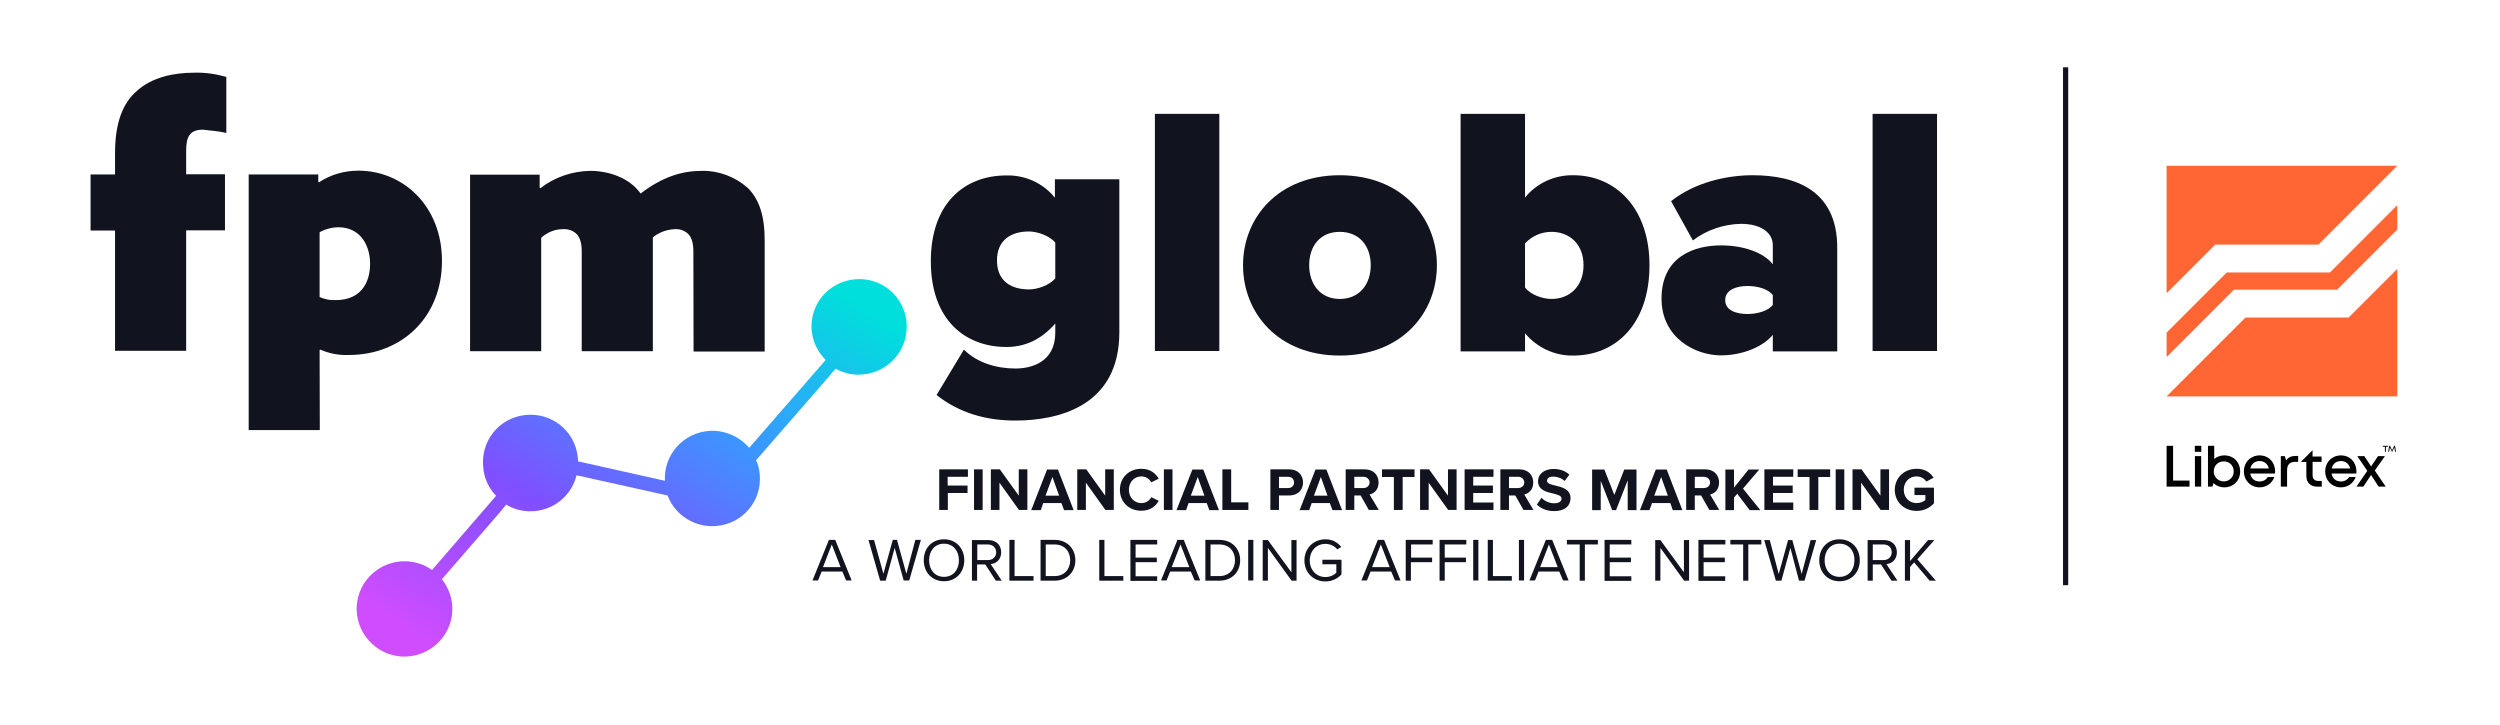 <svg width="200" height="58" viewBox="0 0 480 140" fill="none" xmlns="http://www.w3.org/2000/svg">
<path fill-rule="evenodd" clip-rule="evenodd" d="M165.261 72.304C163.415 72.524 161.606 72.083 159.981 71.199L156.142 75.653L144.623 88.867C145.029 89.751 145.251 90.634 145.325 91.591C145.805 96.67 142.113 101.087 137.018 101.566C132.883 101.971 128.97 99.505 127.53 95.677L109.957 91.775C108.739 96.707 103.792 99.652 98.845 98.474C97.959 98.253 97.147 97.922 96.371 97.443L94.784 99.357L83.93 111.872L84.262 112.277C87.215 116.399 86.256 122.141 82.047 125.086C77.912 128.031 72.153 127.074 69.199 122.878C66.246 118.755 67.206 113.013 71.414 110.068C74.589 107.823 78.909 107.823 82.047 110.068L94.415 95.75C92.975 94.241 92.089 92.327 91.941 90.266C91.387 85.186 94.968 80.696 100.026 80.144C105.121 79.591 109.625 83.162 110.179 88.205C110.179 88.352 110.179 88.462 110.252 88.609C110.252 88.757 110.252 88.941 110.252 89.088L127.013 92.842C126.755 87.763 130.668 83.456 135.726 83.199C138.606 83.052 141.412 84.303 143.294 86.475L158.062 69.506C156.548 67.997 155.588 66.009 155.367 63.911C154.887 58.832 158.579 54.415 163.673 53.937C168.768 53.458 173.198 57.139 173.678 62.218C174.121 67.371 170.429 71.825 165.261 72.304C165.335 72.304 165.335 72.304 165.261 72.304Z" fill="url(#paint0_linear)"/>
<path d="M184.754 67.519C187.301 70.058 191.067 71.163 194.722 71.163C197.601 71.163 202.401 70.058 202.401 64.243V62.476C199.595 65.678 196.42 67.003 192.986 67.003C185.012 67.003 178.367 61.813 178.367 50.44C178.367 39.361 184.754 33.876 192.986 33.876C196.641 33.803 200.075 35.385 202.327 38.183V34.612H214.768V64.169C214.768 78.524 202.88 81.211 194.648 81.211C188.962 81.211 183.794 79.702 179.474 76.279L184.754 67.519ZM202.401 46.833C201.219 45.471 198.893 44.698 197.306 44.698C193.946 44.698 191.14 46.281 191.14 50.292C191.14 54.341 193.946 55.887 197.306 55.887C198.893 55.887 201.219 55.151 202.401 53.752V46.833Z" fill="#11131E"/>
<path fill-rule="evenodd" clip-rule="evenodd" d="M221.635 21.987H234.076V67.776H221.635V21.987Z" fill="#11131E"/>
<path d="M238.654 51.213C238.654 41.974 245.521 33.839 257.335 33.839C269.149 33.839 276.089 41.9 276.089 51.213C276.089 60.525 269.223 68.66 257.335 68.66C245.447 68.66 238.654 60.452 238.654 51.213ZM263.316 51.213C263.316 47.569 261.174 44.771 257.335 44.771C253.495 44.771 251.428 47.569 251.428 51.213C251.428 54.857 253.569 57.728 257.335 57.728C261.101 57.728 263.316 54.93 263.316 51.213Z" fill="#11131E"/>
<path d="M280.667 21.987H293.109V38.146C295.361 35.349 298.868 33.766 302.449 33.839C310.608 33.839 317.143 40.207 317.143 51.213C317.143 62.66 310.534 68.66 302.449 68.66C298.794 68.733 295.361 67.077 293.109 64.353V67.85H280.667V21.987ZM298.24 57.728C301.6 57.728 304.406 55.409 304.406 51.213C304.406 47.053 301.6 44.771 298.24 44.771C296.247 44.771 294.401 45.581 293.109 47.017V55.519C294.253 56.992 296.579 57.728 298.24 57.728Z" fill="#11131E"/>
<path d="M340.955 64.648C339.109 66.966 335.048 68.623 330.95 68.623C326.003 68.623 319.468 65.273 319.468 57.654C319.468 49.446 325.929 47.385 330.95 47.385C335.269 47.385 339.183 48.747 340.955 51.029V47.348C340.955 45.029 338.814 43.225 334.79 43.225C331.43 43.299 328.181 44.403 325.523 46.428L321.314 38.845C325.781 35.275 331.947 33.839 337.042 33.839C345.274 33.839 353.396 36.71 353.396 47.79V67.85H340.955V64.648ZM340.955 56.992C340.143 55.814 338.001 55.225 336.082 55.225C334.014 55.225 331.762 55.924 331.762 57.949C331.762 60.01 334.014 60.636 336.082 60.636C338.001 60.636 340.143 60.01 340.955 58.869V56.992Z" fill="#11131E"/>
<path fill-rule="evenodd" clip-rule="evenodd" d="M360.226 21.987H372.668V67.776H360.226V21.987Z" fill="#11131E"/>
<path fill-rule="evenodd" clip-rule="evenodd" d="M20.836 44.514H16.111V33.692H20.836V29.57C20.836 23.68 22.35 19.852 25.082 17.534C27.962 14.92 32.17 14.037 36.084 14.037C38.225 13.963 40.329 14.294 42.323 14.847V25.668C40.809 25.337 39.295 25.19 37.782 25.042C35.234 25.042 34.57 26.478 34.57 29.018V33.655H42.064V44.477H34.57V67.739H20.836V44.514Z" fill="#11131E"/>
<path d="M60.376 83.051H46.642V33.692H60.081V35.128L60.228 35.201C62.48 33.692 65.175 32.956 67.833 32.956C76.398 32.956 83.967 39.729 83.967 50.403C83.967 61.298 76.14 68.549 65.987 68.549C64.141 68.623 62.222 68.291 60.487 67.519L60.339 67.592L60.376 83.051ZM63.477 57.949C68.129 57.949 70.085 54.783 70.085 50.955C70.085 47.127 68.018 43.888 63.994 43.888C62.776 43.888 61.447 44.219 60.339 44.845V57.36C61.336 57.801 62.443 58.022 63.477 57.949Z" fill="#11131E"/>
<path fill-rule="evenodd" clip-rule="evenodd" d="M132.514 48.489C132.514 46.98 132.182 45.876 131.554 45.213C130.853 44.514 129.893 44.182 128.859 44.256C127.346 44.33 125.832 44.882 124.688 45.839V67.813H110.954V48.489C110.954 46.98 110.622 45.876 109.994 45.213C109.293 44.514 108.333 44.182 107.299 44.256C105.712 44.256 104.272 44.882 103.127 45.912V67.813H89.394V33.729H102.832V36.269L102.98 36.342C105.712 34.208 109.071 33.066 112.578 32.993C116.086 32.993 120.147 34.281 122.325 37.373C126.497 34.171 130.299 32.993 134.139 32.993C137.35 32.919 140.525 34.097 142.999 36.269C145.14 38.404 146.285 41.459 146.285 46.465V67.887H132.551L132.514 48.489Z" fill="#11131E"/>
<path fill-rule="evenodd" clip-rule="evenodd" d="M179.954 90.634H185.529V92.069H181.616V93.763H185.455V95.198H181.652V98.474H179.991V90.634H179.954Z" fill="#11131E"/>
<path fill-rule="evenodd" clip-rule="evenodd" d="M186.71 90.634H188.372V98.474H186.71V90.634Z" fill="#11131E"/>
<path fill-rule="evenodd" clip-rule="evenodd" d="M191.62 93.21V98.474H189.959V90.634H191.694L195.349 95.713V90.634H197.011V98.474H195.386L191.62 93.21Z" fill="#11131E"/>
<path d="M203.582 97.149H200.075L199.595 98.511H197.749L200.813 90.671H202.917L205.945 98.511H204.099L203.582 97.149ZM200.518 95.713H203.139L201.847 92.106L200.518 95.713Z" fill="#11131E"/>
<path fill-rule="evenodd" clip-rule="evenodd" d="M208.308 93.21V98.474H206.646V90.634H208.381L212.036 95.713V90.634H213.698V98.474H212.073L208.308 93.21Z" fill="#11131E"/>
<path fill-rule="evenodd" clip-rule="evenodd" d="M214.879 94.572C214.879 92.143 216.725 90.523 219.014 90.523C220.823 90.523 221.82 91.48 222.373 92.437L220.934 93.137C220.601 92.511 219.9 91.996 219.014 91.996C217.648 91.996 216.614 93.1 216.614 94.572C216.614 96.045 217.648 97.149 219.014 97.149C219.9 97.149 220.601 96.67 220.934 96.008L222.373 96.707C221.82 97.701 220.823 98.621 219.014 98.621C216.725 98.658 214.879 97.002 214.879 94.572Z" fill="#11131E"/>
<path fill-rule="evenodd" clip-rule="evenodd" d="M223.37 90.634H225.031V98.474H223.37V90.634Z" fill="#11131E"/>
<path d="M231.64 97.149H228.133L227.653 98.511H225.807L228.871 90.671H230.975L234.003 98.511H232.157L231.64 97.149ZM228.576 95.713H231.197L229.905 92.106L228.576 95.713Z" fill="#11131E"/>
<path fill-rule="evenodd" clip-rule="evenodd" d="M234.704 90.634H236.365V97.002H239.688V98.474H234.667V90.634H234.704Z" fill="#11131E"/>
<path d="M243.897 90.634H247.589C249.287 90.634 250.247 91.775 250.247 93.174C250.247 94.535 249.287 95.677 247.589 95.677H245.595V98.474H243.934V90.634H243.897ZM247.367 92.069H245.595V94.241H247.367C248.032 94.241 248.512 93.799 248.512 93.174C248.512 92.511 248.032 92.069 247.367 92.069Z" fill="#11131E"/>
<path d="M255.415 97.149H251.908L251.428 98.511H249.582L252.646 90.671H254.751L257.778 98.511H255.932L255.415 97.149ZM252.351 95.713H254.972L253.68 92.106L252.351 95.713Z" fill="#11131E"/>
<path d="M261.359 95.677H260.141V98.474H258.479V90.634H262.171C263.796 90.634 264.829 91.701 264.829 93.174C264.829 94.572 263.943 95.308 263.094 95.493L264.866 98.474H262.947L261.359 95.677ZM261.913 92.069H260.141V94.241H261.913C262.577 94.241 263.094 93.799 263.094 93.174C263.094 92.548 262.577 92.069 261.913 92.069Z" fill="#11131E"/>
<path fill-rule="evenodd" clip-rule="evenodd" d="M267.783 92.106H265.494V90.634H271.77V92.106H269.481V98.474H267.783V92.106Z" fill="#11131E"/>
<path fill-rule="evenodd" clip-rule="evenodd" d="M274.502 93.21V98.474H272.841V90.634H274.576L278.231 95.713V90.634H279.892V98.474H278.268L274.502 93.21Z" fill="#11131E"/>
<path fill-rule="evenodd" clip-rule="evenodd" d="M281.443 90.634H287.017V92.069H283.104V93.763H286.907V95.198H283.104V97.038H287.017V98.474H281.443V90.634Z" fill="#11131E"/>
<path d="M291.226 95.677H290.008V98.474H288.346V90.634H292.038C293.663 90.634 294.696 91.701 294.696 93.174C294.696 94.572 293.81 95.308 292.961 95.493L294.733 98.474H292.813L291.226 95.677ZM291.78 92.069H290.008V94.241H291.78C292.444 94.241 292.961 93.799 292.961 93.174C292.961 92.548 292.444 92.069 291.78 92.069Z" fill="#11131E"/>
<path fill-rule="evenodd" clip-rule="evenodd" d="M296.284 96.118C296.838 96.707 297.687 97.186 298.794 97.186C299.717 97.186 300.16 96.744 300.16 96.302C300.16 95.713 299.459 95.529 298.573 95.308C297.281 95.014 295.619 94.646 295.619 92.916C295.619 91.591 296.764 90.56 298.61 90.56C299.865 90.56 300.899 90.928 301.674 91.665L300.751 92.879C300.123 92.29 299.274 92.033 298.499 92.033C297.761 92.033 297.354 92.364 297.354 92.842C297.354 93.358 298.019 93.542 298.942 93.763C300.234 94.057 301.895 94.462 301.895 96.192C301.895 97.627 300.862 98.695 298.757 98.695C297.244 98.695 296.173 98.18 295.398 97.443L296.284 96.118Z" fill="#11131E"/>
<path fill-rule="evenodd" clip-rule="evenodd" d="M312.897 92.842L310.682 98.511H309.944L307.728 92.842V98.511H306.067V90.671H308.43L310.35 95.566L312.269 90.671H314.632V98.511H312.934V92.842H312.897Z" fill="#11131E"/>
<path d="M321.167 97.149H317.623L317.143 98.511H315.297L318.361 90.671H320.465L323.493 98.511H321.647L321.167 97.149ZM318.066 95.713H320.687L319.395 92.106L318.066 95.713Z" fill="#11131E"/>
<path d="M327.111 95.677H325.892V98.474H324.231V90.634H327.923C329.547 90.634 330.581 91.701 330.581 93.174C330.581 94.572 329.695 95.308 328.846 95.493L330.618 98.474H328.698L327.111 95.677ZM327.664 92.069H325.892V94.241H327.664C328.329 94.241 328.846 93.799 328.846 93.174C328.846 92.548 328.329 92.069 327.664 92.069Z" fill="#11131E"/>
<path fill-rule="evenodd" clip-rule="evenodd" d="M334.088 95.345L333.461 96.081V98.511H331.799V90.671H333.461V94.167L336.266 90.671H338.334L335.196 94.351L338.555 98.511H336.488L334.088 95.345Z" fill="#11131E"/>
<path fill-rule="evenodd" clip-rule="evenodd" d="M339.331 90.634H344.905V92.069H340.992V93.763H344.794V95.198H340.992V97.038H344.905V98.474H339.331V90.634Z" fill="#11131E"/>
<path fill-rule="evenodd" clip-rule="evenodd" d="M348.043 92.106H345.754V90.634H352.03V92.106H349.742V98.474H348.043V92.106Z" fill="#11131E"/>
<path fill-rule="evenodd" clip-rule="evenodd" d="M353.101 90.634H354.762V98.474H353.101V90.634Z" fill="#11131E"/>
<path fill-rule="evenodd" clip-rule="evenodd" d="M358.011 93.21V98.474H356.35V90.634H358.085L361.74 95.713V90.634H363.401V98.474H361.777L358.011 93.21Z" fill="#11131E"/>
<path fill-rule="evenodd" clip-rule="evenodd" d="M368.754 90.523C370.379 90.523 371.413 91.296 372.003 92.253L370.6 92.99C370.231 92.437 369.567 91.996 368.718 91.996C367.278 91.996 366.244 93.1 366.244 94.572C366.244 96.045 367.278 97.149 368.718 97.149C369.456 97.149 370.084 96.854 370.416 96.56V95.603H368.311V94.167H372.077V97.186C371.265 98.069 370.157 98.658 368.718 98.658C366.429 98.658 364.509 97.038 364.509 94.572C364.546 92.106 366.466 90.523 368.754 90.523Z" fill="#11131E"/>
<path d="M161.274 110.363H157.286L156.585 112.093H155.514L158.689 104.253H159.908L163.083 112.093H162.012L161.274 110.363ZM157.545 109.516H160.941L159.243 105.136L157.545 109.516Z" fill="#11131E"/>
<path fill-rule="evenodd" clip-rule="evenodd" d="M171.389 105.799L169.654 112.13H168.583L166.331 104.29H167.402L169.211 110.805L171.02 104.253H171.832L173.641 110.805L175.376 104.253H176.447L174.195 112.093H173.124L171.389 105.799Z" fill="#11131E"/>
<path d="M180.914 104.142C183.24 104.142 184.827 105.872 184.827 108.191C184.827 110.51 183.24 112.24 180.914 112.24C178.588 112.24 177.001 110.51 177.001 108.191C177.001 105.872 178.551 104.142 180.914 104.142ZM180.914 104.989C179.142 104.989 178.034 106.351 178.034 108.191C178.034 110.032 179.142 111.393 180.914 111.393C182.686 111.393 183.794 110.032 183.794 108.191C183.794 106.351 182.649 104.989 180.914 104.989Z" fill="#11131E"/>
<path d="M188.888 109.001H187.301V112.13H186.304V104.29H189.479C190.919 104.29 191.953 105.21 191.953 106.645C191.953 108.044 190.993 108.854 189.922 108.927L192.063 112.13H190.919L188.888 109.001ZM189.405 105.136H187.338V108.154H189.405C190.328 108.154 190.993 107.529 190.993 106.645C190.956 105.762 190.328 105.136 189.405 105.136Z" fill="#11131E"/>
<path fill-rule="evenodd" clip-rule="evenodd" d="M193.54 104.253H194.537V111.246H198.192V112.13H193.54V104.253Z" fill="#11131E"/>
<path d="M199.558 104.253H202.253C204.689 104.253 206.277 105.946 206.277 108.191C206.277 110.436 204.689 112.13 202.253 112.13H199.558V104.253ZM202.253 111.246C204.173 111.246 205.28 109.884 205.28 108.191C205.28 106.498 204.21 105.136 202.253 105.136H200.555V111.246H202.253Z" fill="#11131E"/>
<path fill-rule="evenodd" clip-rule="evenodd" d="M210.892 104.253H211.889V111.246H215.543V112.13H210.892V104.253Z" fill="#11131E"/>
<path fill-rule="evenodd" clip-rule="evenodd" d="M216.909 104.253H222.078V105.136H217.906V107.676H222.004V108.559H217.906V111.283H222.078V112.166H216.909V104.253Z" fill="#11131E"/>
<path d="M228.576 110.363H224.588L223.887 112.093H222.816L225.991 104.253H227.21L230.385 112.093H229.314L228.576 110.363ZM224.884 109.516H228.28L226.582 105.136L224.884 109.516Z" fill="#11131E"/>
<path d="M231.381 104.253H234.076C236.513 104.253 238.101 105.946 238.101 108.191C238.101 110.436 236.513 112.13 234.076 112.13H231.381V104.253ZM234.076 111.246C235.996 111.246 237.104 109.884 237.104 108.191C237.104 106.498 236.033 105.136 234.076 105.136H232.378V111.246H234.076Z" fill="#11131E"/>
<path fill-rule="evenodd" clip-rule="evenodd" d="M239.651 104.253H240.648V112.093H239.651V104.253Z" fill="#11131E"/>
<path fill-rule="evenodd" clip-rule="evenodd" d="M243.454 105.799V112.13H242.457V104.29H243.454L247.995 110.51V104.29H248.991V112.13H248.032L243.454 105.799Z" fill="#11131E"/>
<path fill-rule="evenodd" clip-rule="evenodd" d="M254.566 104.142C255.969 104.142 256.929 104.768 257.63 105.615L256.855 106.093C256.375 105.467 255.526 105.026 254.566 105.026C252.831 105.026 251.539 106.351 251.539 108.228C251.539 110.105 252.868 111.43 254.566 111.43C255.526 111.43 256.301 110.989 256.67 110.584V108.964H253.975V108.081H257.667V110.915C256.929 111.725 255.858 112.277 254.566 112.277C252.314 112.277 250.505 110.657 250.505 108.191C250.542 105.762 252.351 104.142 254.566 104.142Z" fill="#11131E"/>
<path d="M267.266 110.363H263.279L262.577 112.093H261.507L264.682 104.253H265.9L269.075 112.093H268.004L267.266 110.363ZM263.574 109.516H266.971L265.272 105.136L263.574 109.516Z" fill="#11131E"/>
<path fill-rule="evenodd" clip-rule="evenodd" d="M270.109 104.253H275.277V105.136H271.105V107.676H275.167V108.559H271.069V112.13H270.072V104.253H270.109Z" fill="#11131E"/>
<path fill-rule="evenodd" clip-rule="evenodd" d="M276.606 104.253H281.775V105.136H277.603V107.676H281.701V108.559H277.603V112.13H276.606V104.253Z" fill="#11131E"/>
<path fill-rule="evenodd" clip-rule="evenodd" d="M283.104 104.253H284.101V112.093H283.104V104.253Z" fill="#11131E"/>
<path fill-rule="evenodd" clip-rule="evenodd" d="M285.91 104.253H286.907V111.246H290.561V112.13H285.91V104.253Z" fill="#11131E"/>
<path fill-rule="evenodd" clip-rule="evenodd" d="M291.927 104.253H292.924V112.093H291.927V104.253Z" fill="#11131E"/>
<path d="M299.717 110.363H295.73L295.029 112.093H293.958L297.133 104.253H298.351L301.526 112.093H300.456L299.717 110.363ZM296.025 109.516H299.422L297.724 105.136L296.025 109.516Z" fill="#11131E"/>
<path fill-rule="evenodd" clip-rule="evenodd" d="M303.704 105.136H301.194V104.253H307.175V105.136H304.664V112.13H303.667V105.136H303.704Z" fill="#11131E"/>
<path fill-rule="evenodd" clip-rule="evenodd" d="M308.467 104.253H313.635V105.136H309.464V107.676H313.562V108.559H309.464V111.283H313.635V112.166H308.467V104.253Z" fill="#11131E"/>
<path fill-rule="evenodd" clip-rule="evenodd" d="M319.247 105.799V112.13H318.25V104.29H319.247L323.788 110.51V104.29H324.785V112.13H323.825L319.247 105.799Z" fill="#11131E"/>
<path fill-rule="evenodd" clip-rule="evenodd" d="M326.631 104.253H331.799V105.136H327.59V107.676H331.688V108.559H327.59V111.283H331.762V112.166H326.594V104.253H326.631Z" fill="#11131E"/>
<path fill-rule="evenodd" clip-rule="evenodd" d="M335.269 105.136H332.759V104.253H338.74V105.136H336.229V112.13H335.233V105.136H335.269Z" fill="#11131E"/>
<path fill-rule="evenodd" clip-rule="evenodd" d="M344.351 105.799L342.616 112.13H341.546L339.294 104.29H340.364L342.099 110.841L343.908 104.29H344.721L346.53 110.841L348.265 104.29H349.335L347.083 112.13H346.013L344.351 105.799Z" fill="#11131E"/>
<path d="M353.839 104.142C356.165 104.142 357.753 105.872 357.753 108.191C357.753 110.51 356.165 112.24 353.839 112.24C351.514 112.24 349.926 110.51 349.926 108.191C349.926 105.872 351.514 104.142 353.839 104.142ZM353.839 104.989C352.067 104.989 350.96 106.351 350.96 108.191C350.96 110.032 352.067 111.393 353.839 111.393C355.612 111.393 356.719 110.032 356.719 108.191C356.756 106.351 355.612 104.989 353.839 104.989Z" fill="#11131E"/>
<path d="M361.851 109.001H360.263V112.13H359.266V104.29H362.441C363.881 104.29 364.915 105.21 364.915 106.645C364.915 108.044 363.955 108.854 362.884 108.927L365.026 112.13H363.881L361.851 109.001ZM362.331 105.136H360.263V108.154H362.331C363.254 108.154 363.918 107.529 363.918 106.645C363.918 105.762 363.291 105.136 362.331 105.136Z" fill="#11131E"/>
<path fill-rule="evenodd" clip-rule="evenodd" d="M368.238 108.596L367.462 109.479V112.13H366.465V104.29H367.462V108.338L370.933 104.29H372.151L368.865 108.007L372.446 112.13H371.228L368.238 108.596Z" fill="#11131E"/>
<path d="M397.5 13V113" stroke="#11131E"/>
<path d="M461.542 39.611V44.312L449.921 55.937L430.004 55.933L417.004 68.938V64.23L428.624 52.609H448.545L461.542 39.611Z" fill="#FF6633"/>
<path d="M452.148 61.317L432.231 61.313L417 76.545H461.545V51.922L452.148 61.317Z" fill="#FF6633"/>
<path d="M426.397 47.229H446.318L461.545 32.004V32H417V56.627L426.397 47.229Z" fill="#FF6633"/>
<path d="M417 93.967V86.091H418.254V92.8H421.426V93.967H417Z" fill="black"/>
<path d="M423.7 87.249H422.445V86.091H423.7V87.249V87.249ZM423.676 93.967H422.466V88.079H423.676V93.967Z" fill="black"/>
<path d="M431.202 91.023C431.202 92.79 429.926 94.108 428.138 94.108C427.309 94.108 426.589 93.802 426.055 93.301L425.85 93.967H424.987V86.091H426.196V88.623C426.709 88.188 427.385 87.936 428.138 87.936C429.924 87.936 431.202 89.244 431.202 91.023ZM429.957 91.023C429.957 89.91 429.15 89.094 428.037 89.094C426.923 89.094 426.107 89.922 426.107 91.023C426.107 92.113 426.926 92.953 428.037 92.953C429.15 92.953 429.957 92.124 429.957 91.023Z" fill="black"/>
<path d="M437.932 91.438H433.155C433.296 92.386 433.983 92.974 434.955 92.974C435.654 92.974 436.23 92.647 436.536 92.113H437.812C437.344 93.355 436.263 94.108 434.955 94.108C433.232 94.108 431.924 92.779 431.924 91.023C431.924 89.256 433.232 87.938 434.955 87.938C436.755 87.938 437.953 89.324 437.953 91.035C437.953 91.165 437.941 91.306 437.932 91.438ZM433.176 90.456H436.741C436.522 89.562 435.847 89.028 434.953 89.028C434.037 89.028 433.383 89.574 433.176 90.456Z" fill="black"/>
<path d="M441.768 89.19C440.765 89.19 440.264 89.757 440.264 90.826V93.967H439.054V88.079H439.819L440.08 88.886C440.506 88.319 441.083 88.046 441.88 88.046H442.403V89.192H441.768V89.19Z" fill="black"/>
<path d="M446.293 92.866C445.573 92.866 445.191 92.473 445.191 91.776V89.192H446.926V88.157H445.182V86.936L442.925 89.195H443.982V91.877C443.982 93.177 444.777 93.972 446.064 93.972H446.959V92.866H446.293Z" fill="black"/>
<path d="M453.635 91.438H448.858C448.999 92.386 449.686 92.974 450.658 92.974C451.357 92.974 451.933 92.647 452.239 92.113H453.515C453.046 93.355 451.966 94.108 450.658 94.108C448.935 94.108 447.627 92.779 447.627 91.023C447.627 89.256 448.935 87.938 450.658 87.938C452.458 87.938 453.656 89.324 453.656 91.035C453.656 91.165 453.646 91.306 453.635 91.438ZM448.881 90.456H452.446C452.227 89.562 451.552 89.028 450.658 89.028C449.742 89.028 449.088 89.574 448.881 90.456Z" fill="black"/>
<path d="M454.99 93.967H453.661L455.755 90.924L453.825 88.079H455.178L456.487 90.063L457.828 88.079H459.158L457.195 90.861L459.311 93.969H457.948L456.475 91.722L454.99 93.967Z" fill="black"/>
<path d="M459.725 86.263H459.341V87.249H459.155V86.263H458.743V86.091H459.725V86.263ZM460.562 87.249H460.52L460.113 86.387L459.965 87.249H459.784L459.979 86.091H460.141L460.539 86.938L460.937 86.091H461.104L461.299 87.249H461.118L460.97 86.387L460.562 87.249Z" fill="black"/>
<defs>
<linearGradient id="paint0_linear" x1="76.977" y1="121.592" x2="130.997" y2="36.885" gradientUnits="userSpaceOnUse">
<stop offset="0.001" stop-color="#CF4DFF"/>
<stop offset="0.343" stop-color="#7F4FFF"/>
<stop offset="0.68" stop-color="#369CFF"/>
<stop offset="0.997" stop-color="#00DFDC"/>
</linearGradient>
</defs>
</svg>
